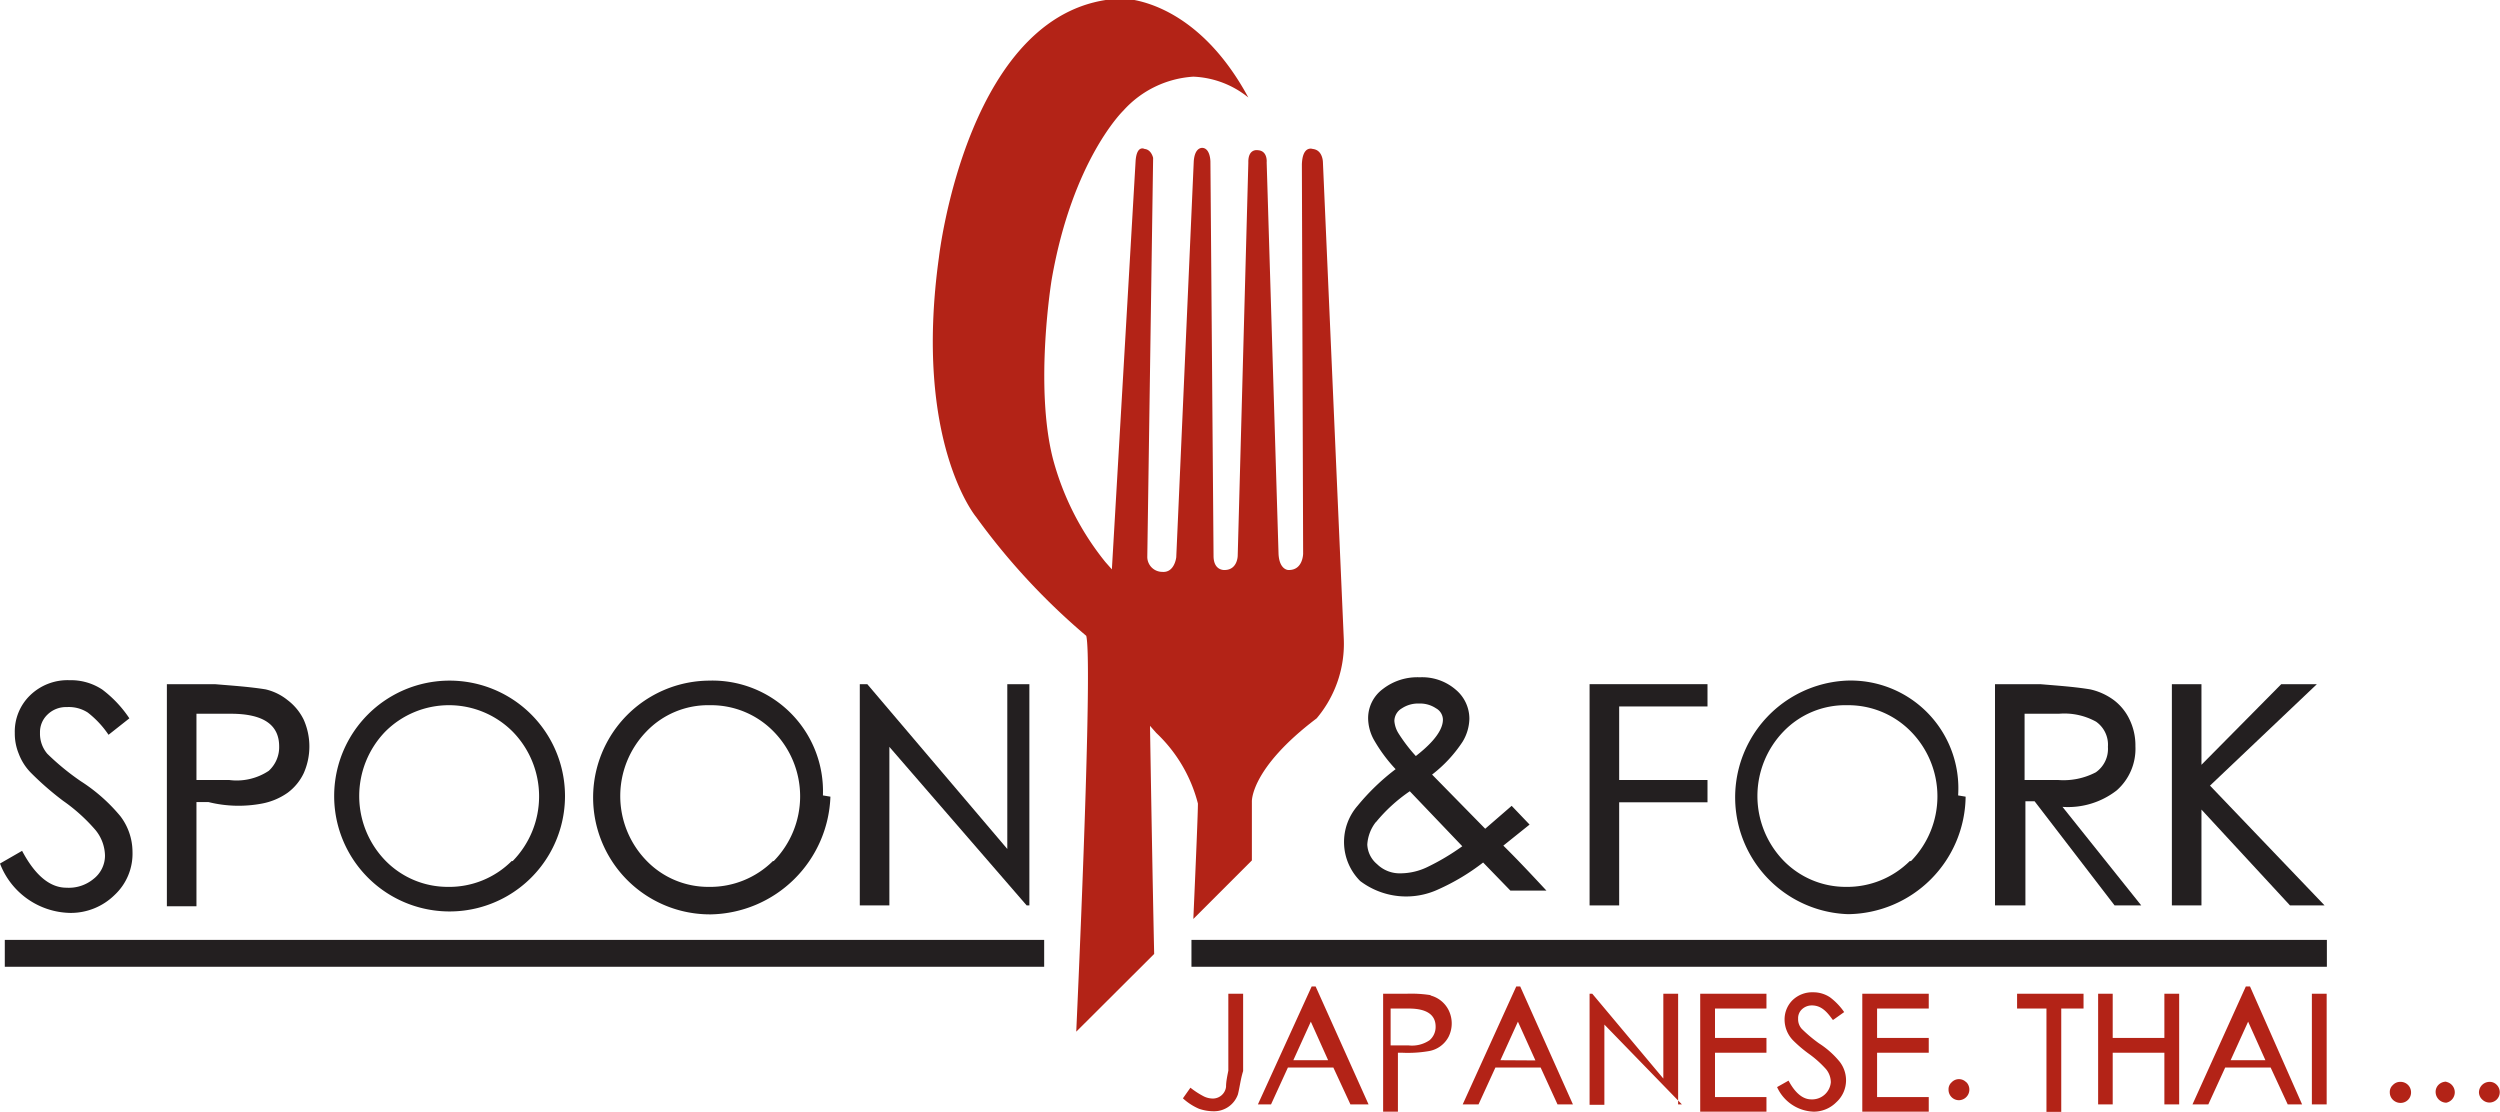<?xml version="1.0" encoding="UTF-8"?> <svg xmlns="http://www.w3.org/2000/svg" id="Layer_1" data-name="Layer 1" width="120" height="53.37" viewBox="0 0 120 53.37"><defs><style>.cls-1{fill:#231f20;}.cls-1,.cls-2{fill-rule:evenodd;}.cls-2,.cls-3{fill:#b32317;}.cls-4{fill:none;stroke:#231f20;stroke-miterlimit:4;stroke-width:1.29px;}</style></defs><path class="cls-1" d="M93.23,53.15a4.44,4.44,0,0,0,0-6.21,4.21,4.21,0,0,0-3.06-1.27,4.12,4.12,0,0,0-3.07,1.27,4.46,4.46,0,0,0,0,6.18,4.16,4.16,0,0,0,3,1.27,4.26,4.26,0,0,0,3.07-1.24Zm2.62-3.09a5.71,5.71,0,0,1-5.64,5.64,5.61,5.61,0,0,1-.09-11.21A5.17,5.17,0,0,1,95.49,50l.36.06Z" transform="translate(-1.5 -11.82)"></path><path class="cls-1" d="M38.64,53.15a4.44,4.44,0,0,0,0-6.21,4.19,4.19,0,0,0-3.06-1.27,4.1,4.1,0,0,0-3.06,1.27,4.45,4.45,0,0,0,0,6.18,4.12,4.12,0,0,0,3,1.27,4.28,4.28,0,0,0,3.08-1.24Zm2.72-3.09a5.86,5.86,0,0,1-5.73,5.65,5.61,5.61,0,0,1-.1-11.22A5.31,5.31,0,0,1,41,50l.36.06Z" transform="translate(-1.5 -11.82)"></path><polygon class="cls-1" points="111.58 43.46 109.92 43.46 105.67 38.86 105.67 43.46 104.25 43.46 104.25 32.84 105.67 32.84 105.67 36.71 109.5 32.84 111.21 32.84 106.08 37.71 111.58 43.46"></polygon><path class="cls-1" d="M98.68,46.08v3.18h1.61a3.34,3.34,0,0,0,1.81-.37,1.37,1.37,0,0,0,.58-1.22,1.35,1.35,0,0,0-.57-1.21,3.14,3.14,0,0,0-1.78-.38Zm5.6,9.2H103l-3.84-5h-.44v5H97.26V44.66h2.17c.81.07,1.61.12,2.4.25a3,3,0,0,1,1.14.52,2.51,2.51,0,0,1,.75.93,2.84,2.84,0,0,1,.28,1.28,2.66,2.66,0,0,1-.9,2.12,3.81,3.81,0,0,1-2.6.79Z" transform="translate(-1.5 -11.82)"></path><polygon class="cls-1" points="81.96 38.51 77.72 38.51 77.72 43.46 76.3 43.46 76.3 32.84 81.96 32.84 81.96 33.91 77.72 33.91 77.72 37.44 81.96 37.44 81.96 38.51"></polygon><path class="cls-1" d="M70.76,46.37a.63.63,0,0,0-.33-.55,1.37,1.37,0,0,0-.81-.23,1.41,1.41,0,0,0-.83.23.71.71,0,0,0-.36.61,1.31,1.31,0,0,0,.21.61,7.78,7.78,0,0,0,.82,1.07c.46-.36,1.3-1.07,1.3-1.75Zm-3.22,4.91a1.94,1.94,0,0,0-.41,1.08,1.3,1.3,0,0,0,.47.94,1.55,1.55,0,0,0,1.12.44,3,3,0,0,0,1.29-.3,11.06,11.06,0,0,0,1.68-1l-2.52-2.64a7.69,7.69,0,0,0-1.63,1.49Zm6.12,1.13c.71.7,1.39,1.43,2.07,2.16H74l-1.31-1.35a10.47,10.47,0,0,1-2.13,1.28,3.66,3.66,0,0,1-3.77-.39,2.65,2.65,0,0,1-.12-3.62,10.77,10.77,0,0,1,1.82-1.75,7.42,7.42,0,0,1-1.06-1.44,2.19,2.19,0,0,1-.26-1,1.74,1.74,0,0,1,.71-1.41,2.7,2.7,0,0,1,1.77-.56,2.46,2.46,0,0,1,1.72.59,1.82,1.82,0,0,1,.66,1.4,2.21,2.21,0,0,1-.33,1.11A6.47,6.47,0,0,1,70.24,49l2.55,2.6,1.27-1.1.86.9Z" transform="translate(-1.5 -11.82)"></path><polygon class="cls-1" points="49.41 43.46 49.28 43.46 42.69 35.85 42.69 43.46 41.27 43.46 41.27 32.84 41.63 32.84 48.35 40.75 48.35 32.84 49.41 32.84 49.41 43.46"></polygon><path class="cls-1" d="M26.11,53.15a4.44,4.44,0,0,0,0-6.21,4.32,4.32,0,0,0-6.12,0,4.45,4.45,0,0,0,0,6.18,4.18,4.18,0,0,0,3,1.27,4.24,4.24,0,0,0,3.07-1.24Zm2.51-3.09a5.54,5.54,0,1,1,0-.06Z" transform="translate(-1.5 -11.82)"></path><path class="cls-1" d="M12.58,46.08H10.93v3.18H12.5a2.78,2.78,0,0,0,1.9-.44,1.54,1.54,0,0,0,.5-1.17C14.9,46.6,14.13,46.08,12.58,46.08Zm-1.65,4.24v5H9.51V44.66h2.3c.82.07,1.63.12,2.44.25a2.63,2.63,0,0,1,1.06.52,2.6,2.6,0,0,1,.77.94,3.17,3.17,0,0,1,0,2.56,2.5,2.5,0,0,1-.77.94,3.14,3.14,0,0,1-1.23.52,6,6,0,0,1-2.57-.07Z" transform="translate(-1.5 -11.82)"></path><path class="cls-1" d="M7.71,46.3l-1,.79h0a4.59,4.59,0,0,0-1-1.07,1.68,1.68,0,0,0-1-.26,1.27,1.27,0,0,0-.92.35,1.16,1.16,0,0,0-.37.89,1.48,1.48,0,0,0,.35,1,11.89,11.89,0,0,0,1.61,1.32A8.22,8.22,0,0,1,7.28,51a2.84,2.84,0,0,1,.58,1.71A2.71,2.71,0,0,1,7,54.78a3,3,0,0,1-2.13.86A3.68,3.68,0,0,1,1.5,53.27h0l1.06-.61h0q.94,1.77,2.13,1.77A1.86,1.86,0,0,0,6,54a1.42,1.42,0,0,0,.54-1.11,2,2,0,0,0-.45-1.22,8.36,8.36,0,0,0-1.56-1.41A14.29,14.29,0,0,1,3,48.93a2.61,2.61,0,0,1-.6-.93,2.55,2.55,0,0,1-.19-1,2.42,2.42,0,0,1,.73-1.8,2.58,2.58,0,0,1,1.9-.73,2.72,2.72,0,0,1,1.57.45A5.64,5.64,0,0,1,7.71,46.3Z" transform="translate(-1.5 -11.82)"></path><path class="cls-2" d="M60.39,59.52h.78v3.71c-.12.38-.16.76-.25,1.12a1.21,1.21,0,0,1-1.16.81,2.16,2.16,0,0,1-.71-.12,2.75,2.75,0,0,1-.77-.5l.36-.51a4,4,0,0,0,.65.42,1,1,0,0,0,.44.1.64.64,0,0,0,.62-.56c0-.26.06-.52.11-.78V59.52Zm6.8,5.31h-.87l-.82-1.77H63.32l-.81,1.77h-.63l2.58-5.66h.19l2.54,5.66Zm-1.94-2.12-.83-1.85-.84,1.85Zm3-2.48V62h.87a1.49,1.49,0,0,0,1-.25.84.84,0,0,0,.29-.65c0-.58-.44-.87-1.29-.87Zm1.9-.63a1.35,1.35,0,0,1,.89.72,1.44,1.44,0,0,1,0,1.25,1.32,1.32,0,0,1-1,.71,5.89,5.89,0,0,1-1.26.07H68.6v2.83h-.71V59.52H69a6,6,0,0,1,1.19.07ZM77,64.83h-.74l-.81-1.77H73.28l-.81,1.77h-.76l2.57-5.66h.19L77,64.83Zm-1.8-2.11-.84-1.86-.84,1.85Zm6.84,2.11h.19L78.51,61v3.85H77.8V59.52h.13l3.41,4.07V59.52h.71v5.31Zm4.24-4.6H83.82v1.41h2.47v.71H83.82v2.13h2.47v.7H83.11V59.52h3.18v.7Zm3.19.54c-.26-.36-.53-.69-1-.69a.69.69,0,0,0-.47.18.58.58,0,0,0-.19.46.68.68,0,0,0,.18.49,6.8,6.8,0,0,0,.82.69,4.22,4.22,0,0,1,1,.89,1.46,1.46,0,0,1,.3.88,1.42,1.42,0,0,1-.47,1.06,1.53,1.53,0,0,1-1.08.45A2,2,0,0,1,86.8,64l.55-.31c.32.6.69.9,1.09.9a.9.9,0,0,0,.94-.82,1,1,0,0,0-.23-.63,5,5,0,0,0-.8-.72,6.18,6.18,0,0,1-.78-.66,1.43,1.43,0,0,1-.41-1,1.3,1.3,0,0,1,.38-.93,1.36,1.36,0,0,1,1-.38,1.44,1.44,0,0,1,.8.24,3.05,3.05,0,0,1,.68.71l-.52.37Zm4.6-.54H91.6v1.41h2.48v.71H91.6v2.13h2.48v.7H90.89V59.52h3.19v.71Zm1.82,3.54a.51.51,0,0,1-.36.86.5.5,0,0,1-.5-.51.44.44,0,0,1,.15-.35.48.48,0,0,1,.7,0Zm5.61-3.54h-1.06v5h-.71v-5H98.32v-.71h3.19v.71Zm4.62,4.6h-.73V62.35h-2.48v2.48h-.7V59.52h.7v2.12h2.48V59.52h.71v5.31Zm5.92,0h-.73l-.82-1.77h-2.18l-.81,1.77h-.76l2.56-5.66h.2L112,64.83Zm-1.8-2.12-.83-1.85-.84,1.85Zm3.09,2.12h-.86V59.52h.71v5.31Zm3.38-1.08a.5.5,0,0,1,.52.49.5.5,0,0,1-.49.52.52.52,0,0,1-.38-.15.49.49,0,0,1-.15-.36.44.44,0,0,1,.15-.35.47.47,0,0,1,.35-.15Zm2.21,0a.51.51,0,0,1,0,1,.52.52,0,0,1-.51-.51.48.48,0,0,1,.15-.36.52.52,0,0,1,.36-.14Zm2.07,0a.46.46,0,0,1,.35.14.5.5,0,0,1,0,.71.49.49,0,0,1-.69,0v0a.48.48,0,0,1-.16-.35.51.51,0,0,1,.51-.5Z" transform="translate(-1.5 -11.82)"></path><path class="cls-3" d="M65,19.61s0-.59-.49-.64c0,0-.49-.19-.52.74l.06,18.68s0,.81-.71.79c0,0-.43,0-.47-.77l-.57-18.79s.06-.56-.42-.59c0,0-.48-.1-.46.6l-.51,18.86s0,.67-.61.69c0,0-.54.06-.55-.66L59.6,19.58s0-.61-.36-.66c0,0-.39-.08-.44.65l-.84,19s-.08.75-.67.7a.72.72,0,0,1-.72-.72l.28-19.15s-.08-.4-.41-.43c0,0-.37-.21-.43.56L54.87,39.15l-.31-.35a13.32,13.32,0,0,1-2.53-5c-.88-3.52-.05-8.56-.05-8.56,1-5.76,3.44-8.11,3.44-8.11a4.93,4.93,0,0,1,3.36-1.63,4.47,4.47,0,0,1,2.64,1c-2.62-4.85-6.11-4.75-6.11-4.75-7.36.29-8.74,12.41-8.74,12.41-1.23,8.86,1.78,12.47,1.78,12.47a32.1,32.1,0,0,0,5.29,5.71c.27,1.07-.19,12.59-.48,19l3.74-3.73c-.08-3.72-.15-7.9-.2-10.95L57,47a7.07,7.07,0,0,1,2,3.39c0,.43-.09,2.62-.22,5.54l2.81-2.81c0-1.7,0-2.82,0-2.82s-.09-1.58,3.11-4A5.55,5.55,0,0,0,66,42.45Z" transform="translate(-1.5 -11.82)"></path><line class="cls-4" x1="0.23" y1="45.76" x2="50.12" y2="45.76"></line><line class="cls-4" x1="57.19" y1="45.76" x2="111.69" y2="45.76"></line></svg> 